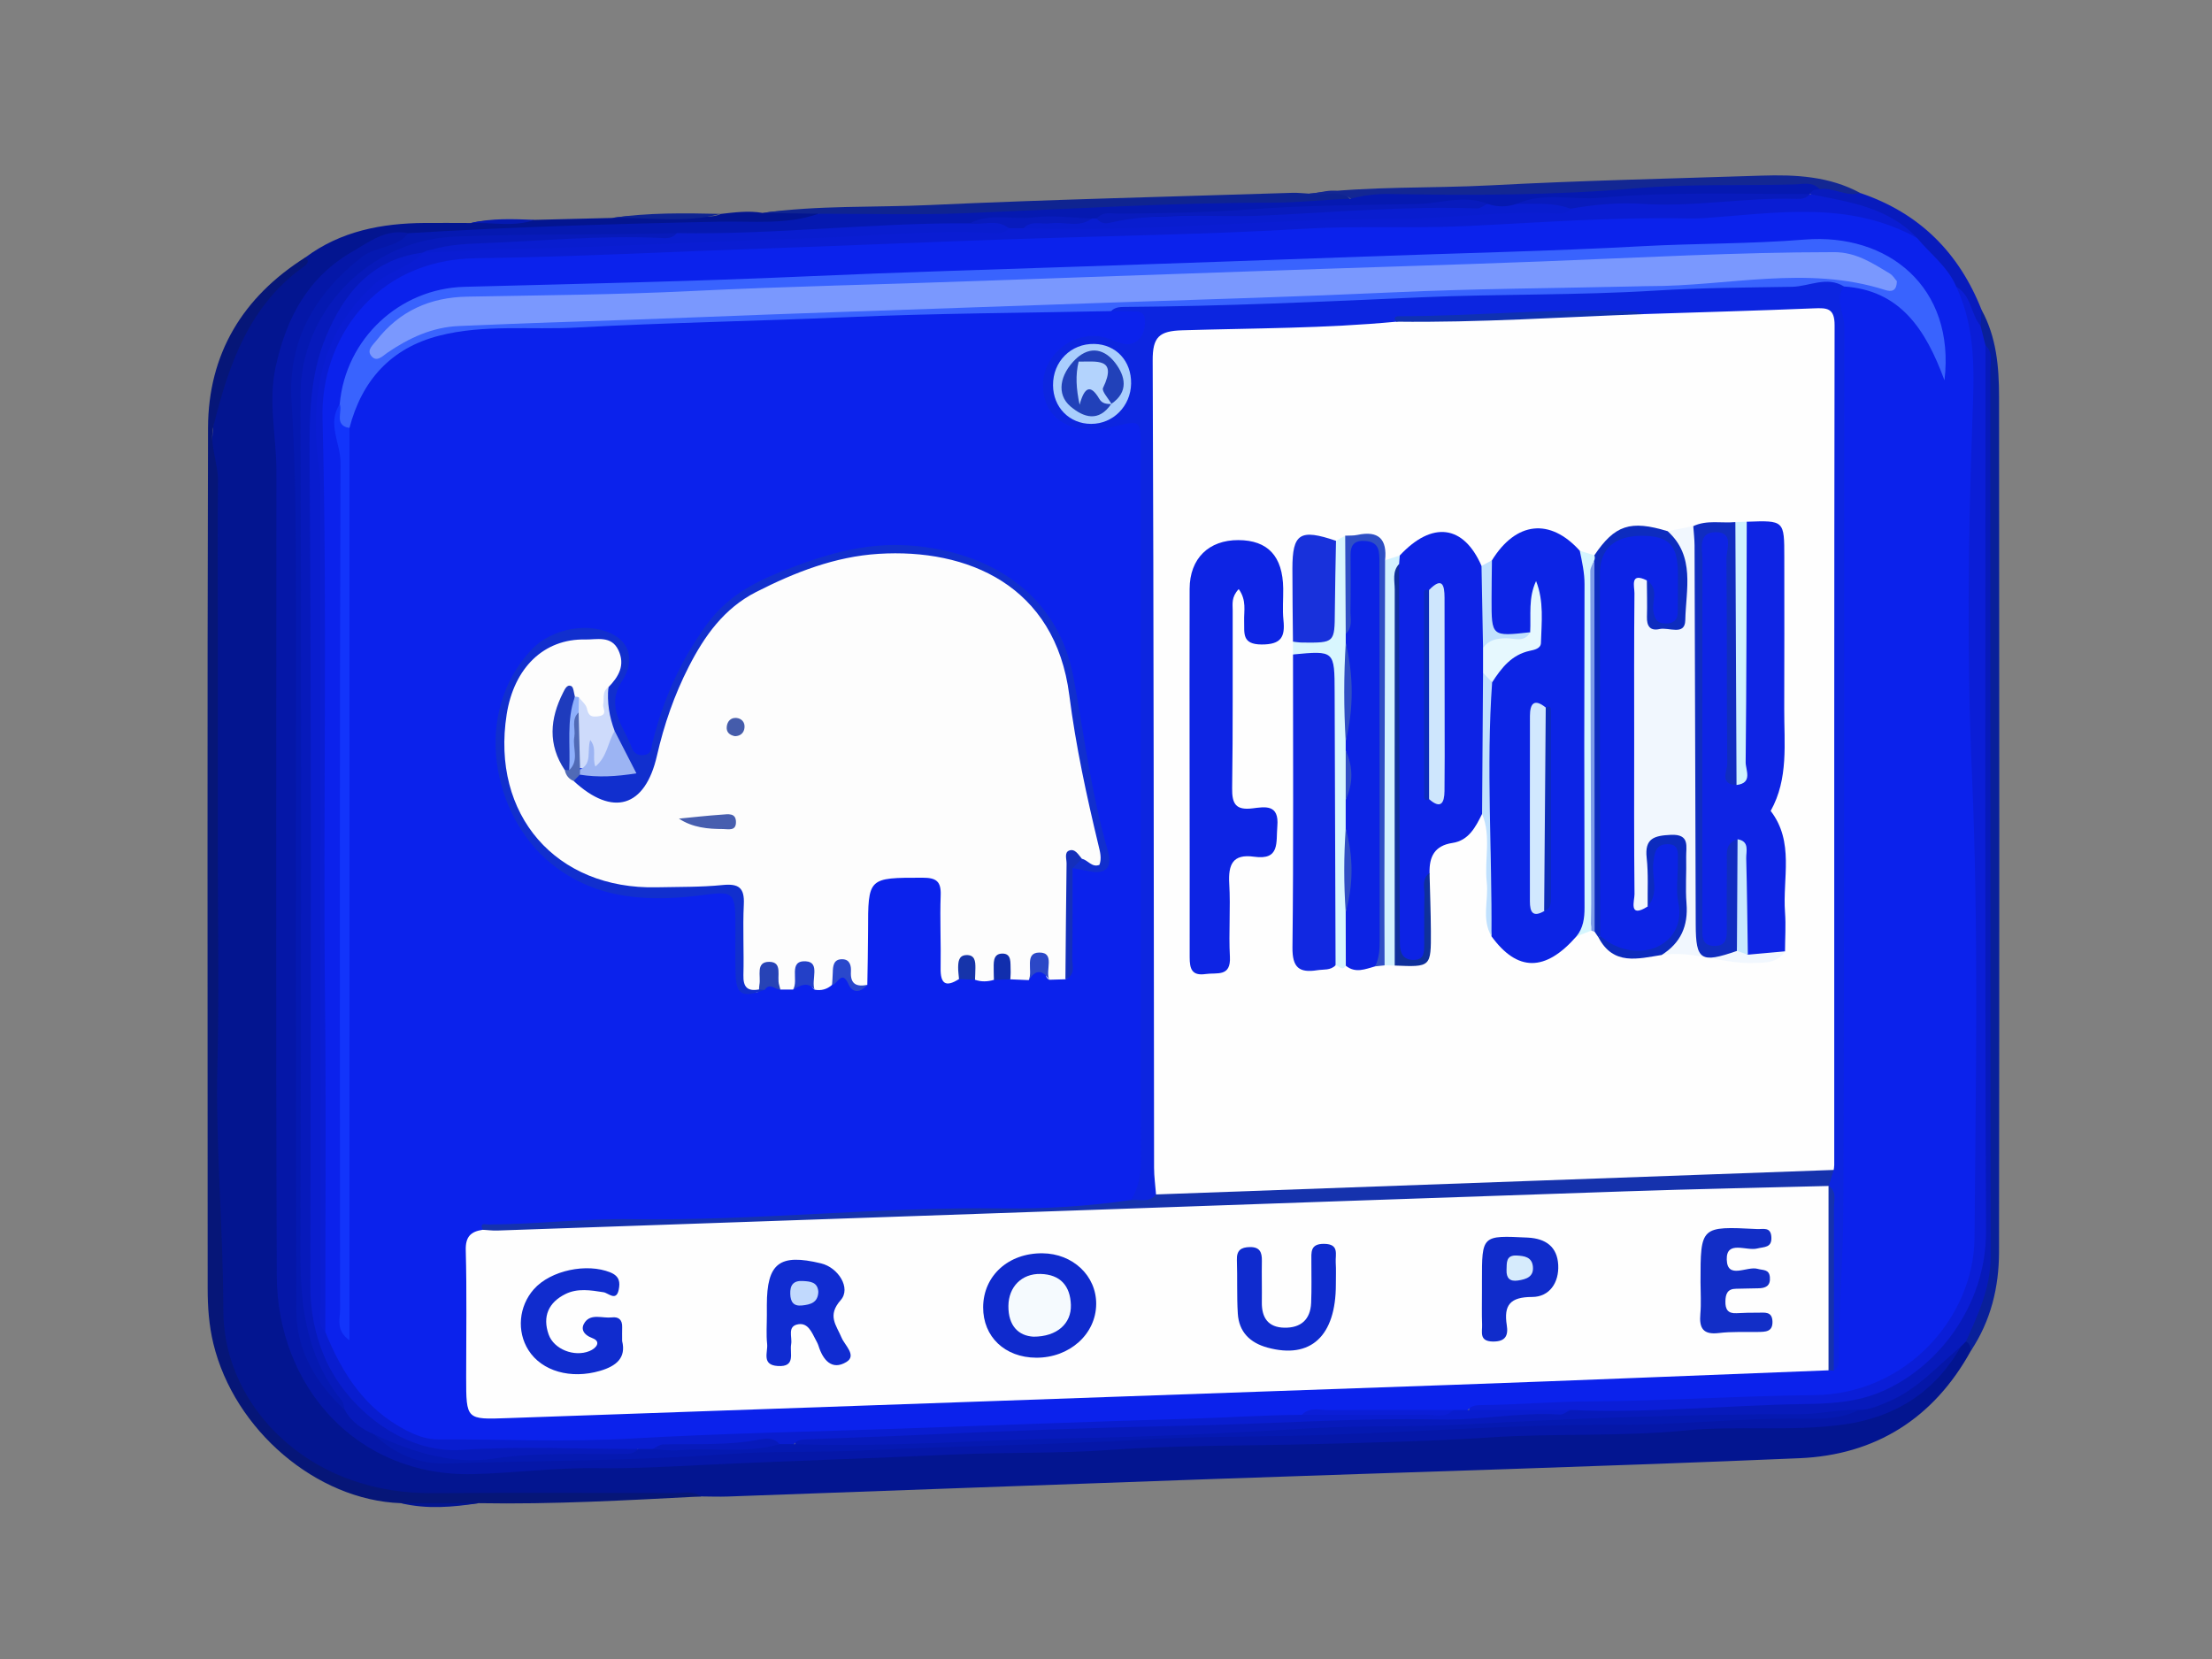 <?xml version="1.0" encoding="utf-8"?>
<!-- Generator: Adobe Illustrator 16.0.0, SVG Export Plug-In . SVG Version: 6.00 Build 0)  -->
<!DOCTYPE svg PUBLIC "-//W3C//DTD SVG 1.1//EN" "http://www.w3.org/Graphics/SVG/1.1/DTD/svg11.dtd">
<svg version="1.1" id="Calque_1" xmlns="http://www.w3.org/2000/svg" xmlns:xlink="http://www.w3.org/1999/xlink" x="0px" y="0px"
	 width="200px" height="150px" viewBox="0 0 200 150" enable-background="new 0 0 200 150" xml:space="preserve">
<rect x="0" y="0" width="200" height="150" fill="#808080" stroke="none"/>
<g id="qezaqQ_1_">
	<g>
		<path fill-rule="evenodd" clip-rule="evenodd" fill="#031590" d="M27.615,23.271c3.207-2.386,6.901-3.083,10.786-3.112
			c1.395-0.01,2.791,0.003,4.186,0.005c1.9-0.475,3.85,0.051,5.758-0.285c2.328-0.058,4.655-0.115,6.984-0.173
			c2.479-0.379,4.974-0.056,7.458-0.173c0.795-0.038,1.614,0.186,2.383-0.192c1.259-0.137,2.517-0.314,3.785-0.088
			c1.684-0.252,3.369-0.246,5.053-0.004c-0.154,1.292-1.212,1.087-2.01,1.112c-5.489,0.174-10.968,0.572-16.47,0.486
			c-6.147-0.096-12.27,0.63-18.408,0.857c-4.893,0.203-7.89,3.193-10.059,7.133c-1.669,3.033-2.086,6.425-1.713,9.852
			c0.215,1.981,0.311,3.953,0.311,5.939c-0.003,23.163,0.001,46.324-0.005,69.486c-0.001,4.123,0.729,8.066,3.1,11.516
			c2.86,4.164,6.872,6.807,11.915,6.896c7.621,0.135,15.245-0.387,22.867-0.686c4.837-0.191,9.675-0.451,14.518-0.557
			c6.516-0.139,13.052-0.156,19.542-0.582c4.612-0.301,9.244-0.396,13.838-0.51c7.609-0.188,15.205-0.697,22.82-0.838
			c9.239-0.172,18.476-0.678,27.726-0.754c5.872-0.047,11.219-1.479,14.746-6.756c0.217-0.346,0.49-0.619,0.903-0.715
			c0.664,0.074,0.978,0.342,0.563,1.016c-3.359,6.104-8.626,9.41-15.475,9.701c-17.688,0.754-35.389,1.258-53.082,1.883
			c-14.611,0.514-29.221,1.059-43.832,1.582c-0.804,0.029-1.61-0.004-2.415-0.008c-6.9-0.221-13.793,0.195-20.69,0.238
			c-3.742,0.025-7.435,0.184-11.061-1.18c-7.457-2.807-12.064-9.213-12.15-17.18c-0.106-9.842-0.391-19.682-0.211-29.523
			c0.103-5.65-0.068-11.297-0.031-16.945c0.062-9.249,0.252-18.507-0.086-27.744c-0.193-5.273,0.634-10.024,3.53-14.432
			C24.036,26.485,25.919,24.974,27.615,23.271z"/>
		<path fill-rule="evenodd" clip-rule="evenodd" fill="#061678" d="M27.615,23.271c0.459,0.403,0.068,0.676-0.193,0.864
			c-4.917,3.537-6.734,8.827-8.113,14.353c-0.423,1.695,0.425,3.322,0.402,5.017c-0.055,4.045-0.018,8.093-0.018,12.139
			c0,7.026,0,14.051,0,21.076c0,6.51,0.123,13.023-0.033,19.529c-0.177,7.426,0.522,14.816,0.534,22.238
			c0.012,6.953,4.871,12.941,11.497,15.305c2.469,0.881,4.912,1.229,7.49,1.213c7.283-0.041,14.567-0.023,21.851-0.008
			c0.787,0,1.626-0.23,2.354,0.305c-6.698,0.346-13.396,0.729-20.108,0.609c-2.347,0.291-4.693,0.281-7.039,0
			c-7.635-0.277-15.055-6.613-16.946-14.426c-0.399-1.646-0.516-3.303-0.516-4.982c0.001-25.941-0.045-51.885,0.033-77.826
			C18.831,31.983,21.952,26.846,27.615,23.271z"/>
		<path fill-rule="evenodd" clip-rule="evenodd" fill="#09209A" d="M178.19,122.143c-0.022-0.344-0.087-0.668-0.436-0.846
			c-0.275-0.58-0.208-1.188,0.075-1.701c1.432-2.617,1.533-5.439,1.53-8.33c-0.028-25.334-0.014-50.667-0.021-76
			c0-1.172,0.107-2.351-0.154-3.51c-0.245-0.767-0.572-1.513-0.612-2.335c0.007-0.548,0.085-1.068,0.588-1.41
			c1.355,2.456,1.584,5.162,1.586,7.87c0.027,25.771,0.033,51.543-0.002,77.316C180.74,116.381,180.003,119.436,178.19,122.143z"/>
		<path fill-rule="evenodd" clip-rule="evenodd" fill="#0F2491" d="M74.004,19.327c-1.682-0.026-3.366-0.051-5.049-0.076
			c5.018-0.705,10.083-0.481,15.125-0.713c10.915-0.502,21.842-0.755,32.762-1.103c0.509-0.016,1.018,0.047,1.527,0.074
			c1.279-0.032,2.675-0.855,3.744,0.545c-2.505,1.002-5.191,0.543-7.777,0.946c-1.581,0.247-3.228,0.061-4.847,0.047
			c-10.792-0.091-21.544,1.282-32.344,0.915C76.07,19.925,74.915,20.211,74.004,19.327z"/>
		<path fill-rule="evenodd" clip-rule="evenodd" fill="#132793" d="M122.13,17.968c-1.166-0.861-2.519-0.198-3.758-0.459
			c5.464-0.696,10.973-0.463,16.459-0.754c8.132-0.431,16.275-0.608,24.414-0.875c3.091-0.101,6.15,0.047,8.962,1.575
			c-1.277,1.205-2.599,0.096-3.9,0.08c-4.617-0.535-9.26-0.39-13.869-0.142c-4.535,0.245-9.067,0.609-13.607,0.755
			c-4.556,0.147-9.118-0.105-13.676,0.119C122.769,18.286,122.429,18.216,122.13,17.968z"/>
		<path fill-rule="evenodd" clip-rule="evenodd" fill="#081BBD" d="M164.521,17.1c1.258-0.188,2.409,0.73,3.687,0.355
			c5.313,1.792,8.91,5.368,10.954,10.555c-0.028,0.486-0.056,0.971-0.085,1.457c-1.601-0.51-1.33-2.43-2.479-3.279
			c-1.065-1.651-2.459-3.027-3.776-4.467c-1.389-1.699-3.481-2.021-5.363-2.751c-1.274-0.495-2.729-0.525-3.824-1.483
			C163.658,16.736,164.051,16.83,164.521,17.1z"/>
		<path fill-rule="evenodd" clip-rule="evenodd" fill="#0F2491" d="M65.169,19.339c-3.253,0.871-6.56,0.289-9.841,0.366
			C58.594,19.216,61.882,19.267,65.169,19.339z"/>
		<path fill-rule="evenodd" clip-rule="evenodd" fill="#031590" d="M36.24,135.91c2.345,0,4.691,0,7.038,0
			C40.932,136.275,38.586,136.475,36.24,135.91z"/>
		<path fill-rule="evenodd" clip-rule="evenodd" fill="#0519B1" d="M48.344,19.878c-1.89,0.675-3.838,0.21-5.758,0.285
			C44.488,19.712,46.417,19.806,48.344,19.878z"/>
		<path fill-rule="evenodd" clip-rule="evenodd" fill="#0517A8" d="M177.306,121.738c-2.327,4.094-5.909,6.391-10.501,7.047
			c-4.807,0.684-9.697,0.084-14.491,0.557c-5.853,0.578-11.705,0.234-17.555,0.621c-5.298,0.352-10.642,0.463-15.967,0.607
			c-6.121,0.166-12.258,0.074-18.355,0.523c-4.736,0.35-9.464,0.191-14.184,0.418c-7.537,0.359-15.079,0.574-22.608,0.941
			c-3.22,0.158-6.442,0.338-9.656,0.291c-3.749-0.057-7.455,0.449-11.194,0.541c-10.541,0.262-17.734-7.932-17.771-17.941
			c-0.09-24.268-0.028-48.535-0.032-72.803c0-3.125-0.768-6.192-0.066-9.386c0.976-4.437,2.916-8.079,6.913-10.39
			c1.552-0.897,3.062-2.101,5.076-1.681c0.106,0.979-0.631,1.183-1.315,1.479c-5.832,2.529-8.813,7.14-8.609,13.334
			c0.811,24.608,0.148,49.22,0.38,73.827c0.022,2.426,0.112,4.857-0.022,7.273c-0.215,3.871,1.472,6.939,3.786,9.793
			c1,1.145,2.197,2.055,3.438,2.92c2.218,1.443,4.599,2.109,7.288,2.039c6.893-0.18,13.787-0.395,20.679-0.568
			c8.056-0.205,16.115-0.525,24.17-0.85c8.938-0.361,17.875-0.605,26.813-0.891c7.763-0.248,15.534-0.477,23.284-0.92
			c4.847-0.279,9.711,0.109,14.506-0.422c5.337-0.592,10.725,0.148,16.014-0.869c3.109-0.65,5.735-2.166,7.963-4.426
			C175.831,122.256,176.321,121.496,177.306,121.738z"/>
		<path fill-rule="evenodd" clip-rule="evenodd" fill="#0519B1" d="M31.173,127.484c-2.607-2.432-4.373-5.371-4.384-8.973
			c-0.063-21.182-0.026-42.365-0.034-63.545c-0.002-6.236,0.001-12.467-0.396-18.701c-0.347-5.452,2.086-9.692,6.36-13.029
			c1.299-1.015,3.149-0.77,4.195-2.153c9.41-0.563,18.826-0.853,28.253-1.041c2.897-0.058,5.963,0.302,8.837-0.717
			c4.41-0.006,8.825,0.127,13.227-0.047c9.297-0.367,18.583-0.959,27.896-0.956c2.304,0.001,4.665-0.27,7.003-0.355
			c1.136-0.301,2.278-0.447,3.464-0.425c7.47,0.132,14.949,0.125,22.384-0.521c4.764-0.414,9.507-0.217,14.256-0.344
			c0.77-0.02,1.632-0.287,2.287,0.422c-0.364,0.013-0.697,0.087-0.888,0.446c-0.099,0.092-0.196,0.183-0.293,0.277
			c-0.747,0.407-1.569,0.354-2.366,0.325c-7.324-0.268-14.625,0.488-21.942,0.461c-0.513-0.002-1.027,0.01-1.515,0.205
			c-1.125,0.511-2.287,0.398-3.453,0.198c-3.945-0.552-7.906-0.05-11.819,0.167c-3.512,0.193-7.051-0.019-10.537,0.461
			c-4.088,0.564-8.212-0.058-12.289,0.512c-0.25,0.078-0.508,0.125-0.768,0.152c-3.709,0.226-7.448-0.412-11.14,0.381
			c-8.771,0.24-17.519,1.087-26.301,1.015c-5.149-0.018-10.305-0.153-15.446,0.052c-2.903,0.116-5.87,0.071-8.703,1.029
			c-5.569,1.883-9.192,6.761-9.23,12.632c-0.048,7.503-0.013,15.007-0.013,22.51c-0.001,18.609,0.024,37.221-0.02,55.834
			c-0.01,4.191,0.444,8.199,3.029,11.701C31.247,126.027,31.69,126.703,31.173,127.484z"/>
		<path fill-rule="evenodd" clip-rule="evenodd" fill="#071ABB" d="M177.306,121.738c-2.112,1.754-3.937,3.887-6.552,4.986
			c-0.874,0.367-1.73,0.777-2.708,0.758c-2.245,0.166-4.453,0.658-6.719,0.666c-11.521,0.033-23.021,0.748-34.53,1.039
			c-7.85,0.199-15.696,0.492-23.537,0.793c-9.011,0.342-18.032,0.457-27.037,0.99c-1.438,0.084-2.932,0.334-4.345-0.277
			c0.006-1.6,1.284-1.066,2.071-1.145c2.974-0.301,5.979-0.348,8.953-0.377c5.648-0.053,11.268-0.607,16.921-0.602
			c6.006,0.008,12.025-0.205,18.019-0.504c4.621-0.23,9.253,0.035,13.84-0.395c3.429-0.322,6.884-0.084,10.288-0.656
			c0.872-0.182,1.76-0.184,2.638-0.143c6.104,0.281,12.175-0.523,18.276-0.504c6.788,0.021,12.079-2.676,14.963-9.197
			c0.854-1.934,1.058-3.936,1.06-5.996c0.029-23.832-0.054-47.665-0.038-71.496c0.002-1.985,0.036-3.972,0.05-5.957
			c0.007-0.867-0.13-1.79,0.605-2.488c0.725,0.65,0.432,1.517,0.432,2.288c0.016,26.688-0.002,53.376,0.032,80.065
			c0.006,2.828-1.126,5.244-2.232,7.709C177.604,121.445,177.455,121.592,177.306,121.738z"/>
		<path fill-rule="evenodd" clip-rule="evenodd" fill="#0B1ED7" d="M179.523,31.235c0,26.705-0.062,53.408,0.045,80.113
			c0.027,6.658-4.379,12.459-9.753,14.602c-2.172,0.863-4.491,0.967-6.688,0.998c-7.046,0.102-14.077,0.861-21.131,0.537
			c-3.046,0.379-6.102,0.252-9.154,0.137c-0.164-1.492,1.106-1.189,1.763-1.176c3.831,0.08,7.629-0.604,11.446-0.496
			c5.962,0.17,11.892-0.428,17.841-0.51c8.759-0.123,13.97-7.691,14.03-14.223c0.114-12.57,0.394-25.156-0.076-37.711
			c-0.428-11.396-0.107-22.78-0.313-34.167c-0.021-1.18,0.154-2.345,0.288-3.514c0.289-2.512,0.213-4.983-0.739-7.383
			c-0.313-0.79-0.788-1.626-0.2-2.514c1.374,0.78,1.293,2.465,2.194,3.54C179.225,30.056,179.374,30.646,179.523,31.235z"/>
		<path fill-rule="evenodd" clip-rule="evenodd" fill="#0B22EC" d="M176.882,25.927c1.835,3.915,1.602,7.961,1.448,12.203
			c-0.381,10.642-0.499,21.322-0.032,31.957c0.61,13.951,0.341,27.892,0.23,41.833c-0.056,7.115-6.09,14.154-14.531,14.223
			c-6.745,0.055-13.475,0.535-20.225,0.562c-3.271,0.014-6.571,0.307-9.867,0.338c-0.448,0.004-0.882,0.045-1.186,0.438
			c-0.419,0.467-0.988,0.41-1.532,0.438c-4.498,0.195-9.018-0.408-13.497,0.395c-8.433,0.096-16.861,0.41-25.282,0.773
			c-3.874,0.166-7.755,0.133-11.639,0.471c-3.618,0.314-7.317,0.029-10.955,0.355c-9.291,0.834-18.597,0.875-27.91,0.842
			c-5.729-0.023-10.037-2.934-12.215-8.307c-0.276-0.68-0.527-1.371-0.741-2.074c-0.241-1.238-0.155-2.492-0.156-3.74
			c-0.005-24.854-0.004-49.708-0.003-74.563c0.001-2.621-0.547-5.242,0.228-7.862c1.737-5.875,6.101-11.488,14.523-11.533
			c2.133-0.012,4.265,0.008,6.398-0.013c9.613-0.094,19.203-0.842,28.82-1.004c7.913-0.133,15.829-0.576,23.748-0.826
			c8.28-0.261,16.563-0.628,24.846-0.917c4.174-0.146,8.36-0.097,12.524-0.384c7.907-0.545,15.828-0.66,23.746-0.905
			c3.585-0.111,6.821,0.779,9.718,2.897C174.541,22.973,176.119,24.123,176.882,25.927z"/>
		<path fill-rule="evenodd" clip-rule="evenodd" fill="#0A1DD3" d="M173.34,21.522c-6.175-3.438-12.779-2.241-19.315-1.801
			c-0.512,0.034-1.028,0.038-1.541,0.027c-6.674-0.135-13.322,0.383-19.98,0.695c-4.8,0.226-9.626-0.048-14.42,0.234
			c-8.708,0.513-17.422,0.639-26.134,0.933c-7.536,0.254-15.07,0.589-22.608,0.85c-8.785,0.303-17.56,0.768-26.357,0.892
			c-9.231,0.129-14.002,7.509-13.825,14.408c0.455,17.707,0.036,35.405,0.228,53.104c0.107,9.852,0.022,19.703,0.023,29.555
			c-1.039-0.111-0.949-0.957-1.023-1.648c-0.085-0.805-0.038-1.617-0.038-2.424c-0.001-22.947,0.003-45.892-0.008-68.837
			c-0.001-2.345-0.133-4.681-0.312-7.028c-0.437-5.701,0.783-10.959,5.235-15.03c1.324-1.21,3.027-1.792,4.471-2.8
			c0.25-0.126,0.513-0.219,0.785-0.286c3.951-0.013,7.867-0.683,11.828-0.593c6.145,0.139,12.293-0.124,18.422-0.382
			c7.433-0.313,14.877-0.54,22.3-1.114c0.547-0.094,1.101-0.068,1.652-0.093c9.619-0.017,19.22-0.546,28.828-0.963
			c4.68-0.203,9.385-0.241,14.082-0.248c2.091-0.003,4.245-0.134,6.345-0.489c6.415-0.605,12.858-0.498,19.288-0.72
			c0.789-0.027,1.612,0.216,2.368-0.217l0,0C167.124,18.247,170.712,18.712,173.34,21.522z"/>
		<path fill-rule="evenodd" clip-rule="evenodd" fill="#071ABB" d="M31.173,127.484c-0.08-0.279-0.083-0.619-0.25-0.826
			c-3.145-3.865-3.769-8.373-3.756-13.191c0.072-25.939,0.076-51.878,0.006-77.819c-0.02-7.208,5.916-13.944,14.016-14.259
			c6.676-0.259,13.342-0.126,20.009-0.312c-0.15,1.062-0.994,0.613-1.533,0.636c-6.94,0.301-13.888,0.42-20.819,0.909
			c-0.235,0.017-0.416,0.12-0.609,0.219l0-0.001c-6.377,2.112-10.105,7.51-9.958,16.366c0.036,2.129,0.264,4.246,0.261,6.382
			c-0.027,23.762,0.048,47.525-0.069,71.287c-0.025,5.139,4.052,11.289,8.99,13.293c0.916,0.371,1.852,0.412,2.812,0.41
			c5.002-0.006,10.005-0.012,15.007,0.008c0.792,0.002,1.628-0.188,2.354,0.332c0.223,0.902-0.483,0.76-0.92,0.736
			c-5.48-0.275-10.925,0.666-16.4,0.451c-2.416-0.094-4.467-1.234-6.492-2.412C32.725,129.213,31.765,128.568,31.173,127.484z"/>
		<path fill-rule="evenodd" clip-rule="evenodd" fill="#0519B1" d="M33.822,129.693c3.437,1.566,6.972,2.754,10.814,2.188
			c3.94-0.584,7.895-0.377,11.846-0.426c0.45-0.006,0.882-0.043,1.183-0.439c0.374-0.443,0.914-0.404,1.409-0.496
			c3.759-0.156,7.534,0.16,11.279-0.398c0.536-0.029,1.046,0.023,1.438,0.451c8.449,0.309,16.878-0.402,25.318-0.541
			c7.166-0.119,14.348-0.475,21.507-0.898c4.554-0.27,9.094-0.084,13.631-0.336c10.18-0.566,20.36-0.938,30.561-0.938
			c1.721,0,3.476-0.436,5.238-0.377c-1.532,0.809-3.304,0.824-4.874,0.793c-5.734-0.098-11.431,0.582-17.156,0.551
			c-9.753-0.055-19.479,0.789-29.228,0.996c-4.388,0.096-8.798,0.064-13.185,0.326c-8.414,0.498-16.847,0.561-25.256,0.984
			c-4.254,0.213-8.508,0.039-12.745,0.35c-8.411,0.615-16.84,0.574-25.262,0.838C37.829,132.4,35.643,131.443,33.822,129.693z"/>
		<path fill-rule="evenodd" clip-rule="evenodd" fill="#091DCF" d="M38.237,22.841c1.707-0.674,3.533-0.778,5.312-0.846
			c5.339-0.203,10.671-0.724,16.024-0.486c0.573,0.026,1.194,0.119,1.625-0.433c8.846,0.163,17.648-0.943,26.491-0.885
			c1.202-0.054,2.506-0.917,3.533,0.441c-0.363,0.479-0.889,0.467-1.4,0.439c-5.64-0.306-11.255,0.315-16.882,0.48
			c-8.947,0.262-17.881,0.818-26.837,0.949C43.5,22.539,40.863,22.788,38.237,22.841z"/>
		<path fill-rule="evenodd" clip-rule="evenodd" fill="#091DCF" d="M141.996,18.869c-0.302,0.396-0.735,0.462-1.183,0.435
			c-4.762-0.279-9.489,0.462-14.244,0.459c-11.349-0.006-22.666,1.242-34.027,0.869c0.03-0.968,0.76-0.625,1.267-0.66
			c1.638-0.11,3.297,0.26,4.919-0.221c0.146,0.001,0.294,0.001,0.44,0c10.128-0.248,20.244-0.76,30.366-1.152
			c1.649-0.063,3.317,0.146,4.957-0.171c0.883,0.307,1.767,0.306,2.649-0.002C138.794,18.187,140.465,17.759,141.996,18.869z"/>
		<path fill-rule="evenodd" clip-rule="evenodd" fill="#081BBD" d="M134.491,18.429c-0.32,0.145-0.646,0.424-0.962,0.414
			c-6.491-0.233-12.972,0.367-19.436,0.654c-4.571,0.202-9.215-0.405-13.751,0.646c-0.442,0.103-0.879,0.027-1.175-0.39
			c0.576-0.676,1.362-0.426,2.066-0.433c3.944-0.036,7.879-0.097,11.823-0.392c5.037-0.375,10.103-0.379,15.157-0.488
			C130.305,18.395,132.399,17.586,134.491,18.429z"/>
		<path fill-rule="evenodd" clip-rule="evenodd" fill="#081BBD" d="M141.996,18.869c-1.578-0.595-3.227-0.42-4.855-0.442
			c2.432-1.084,5.011-0.319,7.518-0.543c6.305-0.562,12.646-0.338,18.975-0.338c-0.3,0.393-0.73,0.451-1.178,0.436
			c-4.659-0.154-9.284,0.759-13.952,0.452C146.318,18.29,144.15,18.499,141.996,18.869z"/>
		<path fill-rule="evenodd" clip-rule="evenodd" fill="#081BBD" d="M98.728,19.752c-1.159,0.89-2.496,0.252-3.738,0.439
			c-0.82,0.123-1.739-0.305-2.447,0.442c-0.44,0-0.88,0-1.321,0c-1.086-0.878-2.362-0.242-3.533-0.441
			c1.844-0.985,3.856-0.296,5.783-0.539C95.191,19.436,96.973,19.7,98.728,19.752z"/>
		<path fill-rule="evenodd" clip-rule="evenodd" fill="#091DCF" d="M58.988,131.014c-0.441,0-0.881,0-1.323,0.002
			c-5.295,0-10.609-0.279-15.88,0.08c-5.42,0.369-10.458-3.865-12.388-8.27c-0.927-2.115-1.342-4.281-1.338-6.611
			c0.041-24.93,0.107-49.862-0.065-74.793c-0.025-3.783,0.012-7.426,1.451-10.919c1.64-3.981,4.15-7.074,8.792-7.662
			c-1.206,1.355-3.089,1.676-4.398,2.865c-4.595,4.174-5.721,9.545-5.134,15.421c0.102,1.016,0.256,2.029,0.256,3.052
			c0.006,24.577,0.001,49.156,0.021,73.73c0,0.844-0.338,1.783,0.429,2.51c1.508,3.744,3.587,6.994,7.344,8.92
			c0.947,0.482,1.839,0.814,2.908,0.809c5.81-0.027,11.635,0.248,17.426-0.082c8.126-0.463,16.253-0.619,24.381-0.898
			c8.642-0.297,17.28-0.645,25.924-0.885c3.434-0.096,6.873-0.346,10.317-0.359c3.697-0.482,7.412-0.064,11.115-0.221
			c0.859-0.035,1.749,0.232,2.574-0.219c0.439,0,0.88-0.002,1.32-0.002c3.093,0.002,6.186,0.004,9.277,0.004
			c-0.322,0.145-0.653,0.432-0.965,0.412c-3.606-0.234-7.174,0.525-10.764,0.449c-7.788-0.168-15.561,0.408-23.341,0.568
			c-7.981,0.162-15.972,0.457-23.952,0.834c-3.257,0.154-6.518,0.244-9.776,0.381c-0.513,0.023-1.042-0.033-1.409,0.443
			c-0.439,0-0.88,0-1.321,0C66.645,130.742,62.809,130.717,58.988,131.014z"/>
		<path fill-rule="evenodd" clip-rule="evenodd" fill="#FEFEFE" d="M165.328,123.898c-11.306,0.438-22.611,0.908-33.919,1.311
			c-28.492,1.018-56.987,2-85.481,3.01c-3.778,0.135-3.778,0.168-3.779-3.709c-0.001-3.822,0.065-7.646-0.037-11.465
			c-0.034-1.248,0.469-1.695,1.537-1.854c2.067-0.621,4.213-0.289,6.311-0.402c3.07-0.164,6.153-0.301,9.237-0.316
			c10.699-0.057,21.374-0.852,32.079-0.961c8.485-0.086,16.943-1.18,25.457-1.355c4.389-0.09,8.801-0.082,13.189-0.344
			c8.565-0.51,17.136-0.729,25.713-0.932c3.137-0.076,6.261-0.615,9.409-0.102c0.271,0.123,0.485,0.312,0.645,0.564
			c0.794,2.012,0.107,4.078,0.172,6.117c0.095,3.076-0.006,6.166-0.045,9.248C165.808,123.164,165.678,123.576,165.328,123.898z"/>
		<path fill-rule="evenodd" clip-rule="evenodd" fill="#FDFDFD" d="M86.71,88.521c-1.222,0.783-1.688,0.412-1.663-0.996
			c0.04-2.195-0.072-4.395,0.006-6.59c0.045-1.279-0.428-1.576-1.651-1.576c-4.921,0.004-4.916-0.037-4.916,4.859
			c-0.001,1.611-0.044,3.223-0.067,4.832c-0.547,0.33-1.198,0.459-1.444-0.217c-0.962-2.645-1.226-0.314-1.743,0.215
			c-0.456,0.404-0.983,0.547-1.581,0.434c-0.519-0.344-0.183-1.172-0.955-1.439c-0.641,0.16-0.404,1.117-0.994,1.428
			c-0.383,0-0.765-0.002-1.147-0.002c-0.484-0.324-0.463-1.004-0.906-1.357c-0.726,0.324-0.476,1.332-1.21,1.609
			c-1.227,0.129-1.504-0.592-1.5-1.623c0.007-1.76,0.012-3.521-0.002-5.283c-0.021-2.473-0.168-2.553-2.688-2.352
			c-3.5,0.281-7.009,0.674-10.434-0.613c-5.357-2.012-7.771-6.011-8.474-11.037c-0.404-2.88,0.169-5.634,1.705-8.205
			c1.821-3.046,5.078-4.275,8.243-2.848c1.069,0.482,1.468,1.428,1.128,2.546c-0.189,0.62-0.442,1.245-0.8,1.801
			c-0.48,0.407-0.613,0.938-0.618,1.555c-0.004,0.596,0.188,1.305-0.732,1.515c-0.959,0.219-1.453-0.24-1.788-1.046
			c-0.083-0.199-0.232-0.369-0.366-0.539c-0.128-0.124-0.256-0.25-0.388-0.359c-1.348,1.409-1.429,3.425-0.238,6.057
			c0.254,0.47,0.625,0.84,1.015,1.196c3.326,2.486,5.773,1.064,6.792-3.01c1.023-4.083,2.603-7.872,5.224-11.228
			c1.222-1.563,2.734-2.634,4.47-3.427c4.562-2.083,9.231-3.812,14.383-3.028c6.849,1.041,11.954,4.111,13.415,11.861
			c0.962,5.098,1.567,10.265,3.016,15.267c0.17,0.588,0.273,1.227-0.309,1.598c-0.709,0.453-1.171-0.426-1.807-0.486
			c-1.233-0.062-0.936,0.875-0.943,1.531c-0.03,2.404,0.019,4.812-0.034,7.217c-0.013,0.586,0.386,1.32-0.38,1.762
			c-0.486,0.016-0.973,0.029-1.459,0.043c-0.313-0.152-0.312-0.443-0.336-0.734c-0.031-0.357-0.029-0.805-0.463-0.885
			c-0.602-0.111-0.64,0.453-0.795,0.832c-0.108,0.266-0.08,0.576-0.264,0.82c-0.555-0.023-1.108-0.047-1.662-0.072
			c-0.858-0.494-0.673-1.293-0.731-1.852c-0.231,0.471-0.071,1.361-0.756,1.9c-0.57,0.17-1.141,0.193-1.709-0.01
			C87.723,87.477,87.229,87.695,86.71,88.521z"/>
		<path fill-rule="evenodd" clip-rule="evenodd" fill="#0C25E0" d="M102.262,108.504c0.721-1.16,0.908-2.416,0.901-3.779
			c-0.044-7.271-0.021-14.543-0.021-21.812c0-14.076,0-28.152-0.001-42.227c0-2.833,0.025-2.691-2.631-2.071
			c-3.579,0.835-6.217-0.732-6.206-3.802c0.011-3.063,3.325-5.293,6.122-4.122c0.59,0.248,1.333,0.546,1.881,0.387
			c0.927-0.268,1.253-1.208,1.212-2.126c-0.046-0.987-0.89-0.769-1.514-0.804c-0.513-0.029-1.027-0.013-1.542-0.018
			c0.277-1.23,1.319-1.049,2.126-1.017c6.027,0.239,12.026-0.398,18.045-0.507c9.68-0.176,19.359-0.578,29.027-1.003
			c4.97-0.218,9.986,0.246,14.936-0.641c0.779-0.139,1.832-0.288,2.134,0.943c-0.907,1.203,0.031,2.407,0.029,3.611
			c-0.047,26.589,0.014,53.177-0.089,79.767c-0.017,4.416-0.4,8.842-0.392,13.27c0,0.514,0.044,1.043-0.477,1.379
			c-0.402-4.797-0.057-9.605-0.192-14.408c-0.022-0.771,0.295-1.605-0.282-2.314l0.018,0.023c-0.447-0.625-0.138-1.334-0.224-2
			c0.034-24.535,0.005-49.068,0.005-73.602c0-2.981-0.04-2.916-2.903-2.847c-4.471,0.106-8.946,0.058-13.416,0.318
			c-4.742-0.676-9.517-0.482-14.252-0.152c-2.64,0.184-5.261,0.174-7.891,0.207c-0.25,0.003-0.778-0.376-0.68,0.355
			c-0.929,0.82-2.078,0.694-3.155,0.645c-5.147-0.233-10.265,0.518-15.404,0.459c-1.588-0.018-2.292,0.673-2.242,2.242
			c0.026,0.807-0.007,1.616-0.007,2.424c0,22.995,0.002,45.99-0.005,68.984c-0.002,1.244,0.128,2.502-0.281,3.721
			C104.212,109.148,103.291,109.109,102.262,108.504z"/>
		<path fill-rule="evenodd" clip-rule="evenodd" fill="#3963FE" d="M166.73,25.903c-1.572-0.969-3.146,0.001-4.715,0.028
			c-4.11,0.068-8.214,0.087-12.329,0.343c-7.034,0.437-14.102,0.294-21.146,0.606c-8.948,0.397-17.895,0.81-26.853,0.871
			c-0.447,0.003-0.887,0.028-1.226,0.377c-7.911,0.169-15.829,0.194-23.732,0.544c-8.191,0.364-16.393,0.491-24.573,0.942
			c-4.149,0.228-8.379-0.309-12.458,0.74c-4.344,1.118-6.984,4.033-8.104,8.353c-1.203-0.061-1.264-0.213-0.875-2.178
			c0.529-5.907,5.41-10.442,11.273-10.596c10.344-0.271,20.691-0.488,31.028-0.95c8.355-0.374,16.713-0.608,25.07-0.897
			c8.43-0.293,16.861-0.574,25.291-0.888c8.356-0.311,16.723-0.48,25.067-0.935c4.898-0.266,9.806-0.204,14.712-0.601
			c7.551-0.611,13.649,4.298,12.652,12.725C174.103,29.738,171.787,26.243,166.73,25.903z"/>
		<path fill-rule="evenodd" clip-rule="evenodd" fill="#112FCE" d="M97.822,77.65c0.552,0.111,0.9,0.816,1.585,0.545
			c0.218-0.592,0.062-1.152-0.077-1.727c-1.083-4.496-2.062-9.007-2.647-13.603c-1.27-9.963-9.226-13.291-17.249-12.788
			c-3.934,0.246-7.573,1.668-11.067,3.448c-2.895,1.475-4.667,3.966-6.091,6.753c-1.31,2.559-2.241,5.26-2.881,8.062
			c-1.064,4.663-3.991,5.545-7.528,2.273c-0.159-0.376,0.045-0.595,0.334-0.776c1.406-0.366,2.875-0.129,4.429-0.42
			c-0.398-1.288-1.16-2.344-1.663-3.515c-0.191-1.259-0.349-2.516,0.044-3.766c0.924-0.95,1.541-1.993,0.902-3.35
			c-0.638-1.354-1.968-0.945-2.991-0.967c-3.751-0.078-6.45,2.566-7.111,6.776c-1.424,9.072,4.455,15.845,13.574,15.63
			c1.985-0.045,3.981-0.006,5.951-0.205c1.461-0.146,1.99,0.244,1.917,1.75c-0.105,2.129,0.022,4.266-0.037,6.398
			c-0.03,1.082,0.368,1.488,1.415,1.291c0.188-0.209,0.359-0.193,0.511,0.041c-2.046,0.75-2.58,0.461-2.637-1.512
			c-0.046-1.615,0-3.232-0.014-4.85c-0.02-2.416-0.353-2.559-2.727-2.238c-4.967,0.674-9.86,0.506-13.977-2.857
			c-5.257-4.295-7.151-13.554-1.72-19.314c1.826-1.937,5.316-2.579,7.521-1.271c1.657,0.983,1.552,2.745,0.677,4.083
			c-1.578,2.409,0.15,4.133,0.869,6.087c0.204,0.551,0.675,0.757,1.252,0.603c0.54-0.145,0.499-0.621,0.602-1.048
			c0.942-3.901,2.545-7.473,4.93-10.749c1.731-2.376,4.065-3.694,6.661-4.729c3.731-1.489,7.516-2.679,11.631-2.388
			c7.008,0.495,13.438,4.15,14.875,12.042c0.95,5.217,1.605,10.495,3.094,15.61c0.405,1.391-0.139,2.139-1.704,1.803
			c-0.497-0.107-0.999-0.188-1.498-0.281C96.717,77.664,97.327,77.715,97.822,77.65z"/>
		<path fill-rule="evenodd" clip-rule="evenodd" fill="#1532AD" d="M102.262,108.504c0.772-0.08,1.648,0.285,2.264-0.508
			c1.874-1.039,3.964-1.039,5.989-1.049c10.935-0.049,21.85-0.701,32.774-1.025c6.443-0.189,12.907-0.205,19.344-0.75
			c1.071-0.092,2.222-0.174,3.163,0.609c-0.15,0.484-0.3,0.965-0.45,1.449c-6.103,0.16-12.206,0.277-18.306,0.484
			c-17.277,0.58-34.553,1.199-51.83,1.801c-16.749,0.584-33.498,1.168-50.248,1.746c-0.437,0.014-0.876-0.045-1.313-0.07
			c-0.334-0.699,0.275-0.475,0.516-0.475c4.319-0.027,8.612-0.541,12.943-0.479c11.204,0.16,22.367-1.129,33.586-0.98
			C94.511,109.309,98.425,109.057,102.262,108.504z"/>
		<path fill-rule="evenodd" clip-rule="evenodd" fill="#1234FB" d="M30.722,36.529c0.258,0.74-0.544,1.905,0.875,2.178
			c-0.001,27.399-0.001,54.799-0.001,82.477c-1.256-0.896-0.846-1.934-0.847-2.791c-0.023-25.514-0.047-51.027,0.041-76.54
			C30.797,40.077,29.549,38.306,30.722,36.529z"/>
		<path fill-rule="evenodd" clip-rule="evenodd" fill="#1532AD" d="M165.328,107.207c0.774,0.52,0.485,1.324,0.487,2.012
			c0.016,4.904-0.004,9.807-0.011,14.711c-0.159-0.012-0.317-0.021-0.477-0.031C165.328,118.334,165.328,112.771,165.328,107.207z"
			/>
		<path fill-rule="evenodd" clip-rule="evenodd" fill="#0B1ED7" d="M131.399,127.482c-0.724,0.762-1.657,0.416-2.497,0.424
			c-3.729,0.039-7.462,0.018-11.192,0.016c0.725-0.754,1.659-0.414,2.498-0.422C123.938,127.461,127.669,127.482,131.399,127.482z"
			/>
		<path fill-rule="evenodd" clip-rule="evenodd" fill="#142FBB" d="M97.822,77.65c-0.281,0.279-0.565,0.559-0.847,0.84
			c-0.004,2.717,0.014,5.434-0.028,8.148c-0.01,0.67,0.341,1.52-0.617,1.904c0.033-3.486,0.057-6.975,0.105-10.461
			c0.005-0.406-0.222-1.008,0.236-1.178C97.208,76.705,97.505,77.283,97.822,77.65z"/>
		<path fill-rule="evenodd" clip-rule="evenodd" fill="#2340C8" d="M71.703,89.471c0.547-0.814-0.483-2.654,1.161-2.553
			c1.341,0.084,0.447,1.701,0.788,2.564C73.006,88.693,72.354,89.119,71.703,89.471z"/>
		<path fill-rule="evenodd" clip-rule="evenodd" fill="#2743B6" d="M69.141,89.502c-0.171-0.014-0.341-0.027-0.511-0.041
			c0.009-0.145,0.004-0.291,0.033-0.432c0.153-0.771-0.378-2.074,0.891-2.064c1.258,0.008,0.658,1.342,0.892,2.086
			c0.044,0.139,0.073,0.279,0.11,0.418C70.083,89.49,69.596,88.803,69.141,89.502z"/>
		<path fill-rule="evenodd" clip-rule="evenodd" fill="#2A48CC" d="M75.232,89.049c0.022-0.365,0.055-0.73,0.063-1.096
			c0.016-0.613,0.059-1.244,0.879-1.223c0.684,0.018,0.794,0.613,0.764,1.119c-0.068,1.143,0.51,1.387,1.48,1.201
			c-0.576,0.693-1.331,0.775-1.682-0.023C76.104,87.584,75.72,89.035,75.232,89.049z"/>
		<path fill-rule="evenodd" clip-rule="evenodd" fill="#2C48C7" d="M93.015,88.619c0.399-0.836-0.44-2.496,0.969-2.494
			c1.453,0.002,0.496,1.641,0.889,2.461C94.235,87.641,93.616,87.67,93.015,88.619z"/>
		<path fill-rule="evenodd" clip-rule="evenodd" fill="#112EAD" d="M89.866,88.596c-0.007-0.285-0.021-0.572-0.019-0.857
			c0.005-0.635-0.108-1.492,0.749-1.52c0.907-0.029,0.747,0.857,0.781,1.475c0.016,0.283-0.015,0.57-0.024,0.855
			C90.856,88.562,90.362,88.58,89.866,88.596z"/>
		<path fill-rule="evenodd" clip-rule="evenodd" fill="#1634AA" d="M86.71,88.521c-0.027-0.352-0.083-0.703-0.078-1.057
			c0.008-0.506,0.05-1.07,0.712-1.109c0.81-0.045,0.854,0.57,0.848,1.166c-0.003,0.357-0.022,0.711-0.035,1.064
			C87.674,88.562,87.192,88.543,86.71,88.521z"/>
		<path fill-rule="evenodd" clip-rule="evenodd" fill="#071ABB" d="M58.988,131.014c0.319-0.143,0.635-0.404,0.958-0.414
			c2.902-0.086,5.815,0.127,8.7-0.441c0.6-0.117,1.329-0.203,1.825,0.414c-2.981,0.893-6.059,0.262-9.081,0.553
			C60.6,131.201,59.79,131.057,58.988,131.014z"/>
		<path fill-rule="evenodd" clip-rule="evenodd" fill="#0F2ACD" d="M93.688,122.758c-2.839-0.016-4.814-1.902-4.796-4.576
			c0.02-2.838,2.285-4.893,5.364-4.865c2.746,0.025,4.873,2.033,4.857,4.586C99.097,120.631,96.697,122.775,93.688,122.758z"/>
		<path fill-rule="evenodd" clip-rule="evenodd" fill="#102CCE" d="M56.251,121.246c0.379,1.527-0.533,2.268-1.985,2.697
			c-2.646,0.779-5.271,0.047-6.485-1.867c-1.078-1.699-0.878-3.965,0.486-5.508c1.524-1.723,4.808-2.383,6.92-1.521
			c0.849,0.346,0.887,0.914,0.754,1.566c-0.222,1.088-0.942,0.293-1.366,0.227c-1.175-0.186-2.354-0.381-3.451,0.162
			c-1.521,0.752-2.094,2.02-1.521,3.65c0.476,1.352,2.324,2.066,3.695,1.506c0.649-0.264,1.069-0.863,0.273-1.164
			c-0.897-0.342-1.077-0.896-0.69-1.441c0.576-0.812,1.607-0.338,2.438-0.438c0.639-0.076,0.954,0.234,0.935,0.885
			C56.242,120.365,56.251,120.732,56.251,121.246z"/>
		<path fill-rule="evenodd" clip-rule="evenodd" fill="#102CD1" d="M69.337,118.891c-0.002-0.295-0.002-0.588-0.002-0.879
			c0.002-3.814,1.138-4.691,4.907-3.781c1.551,0.375,2.729,2.238,1.772,3.32c-1.242,1.408-0.403,2.246,0.083,3.406
			c0.285,0.68,1.394,1.605,0.43,2.189c-1.315,0.799-2.125-0.189-2.524-1.471c-0.065-0.207-0.178-0.398-0.279-0.594
			c-0.339-0.65-0.682-1.48-1.528-1.35c-1.057,0.16-0.546,1.156-0.663,1.803c-0.147,0.822,0.451,2.08-1.21,1.975
			c-1.489-0.094-0.882-1.244-0.961-1.988C69.268,120.652,69.339,119.768,69.337,118.891z"/>
		<path fill-rule="evenodd" clip-rule="evenodd" fill="#0F2BCE" d="M120.783,116.127c0.005,4.68-2.279,6.787-6.187,5.715
			c-1.586-0.434-2.578-1.418-2.679-3.078c-0.099-1.611-0.027-3.229-0.083-4.84c-0.029-0.865,0.355-1.152,1.169-1.168
			c0.915-0.016,1.104,0.479,1.09,1.248c-0.022,1.248,0.013,2.496-0.003,3.742c-0.02,1.4,0.573,2.273,2.04,2.299
			c1.485,0.027,2.355-0.734,2.418-2.246c0.052-1.246,0.02-2.494,0.021-3.742c0.002-0.809-0.135-1.611,1.162-1.594
			c1.383,0.021,0.995,0.959,1.04,1.684C120.812,114.803,120.78,115.465,120.783,116.127z"/>
		<path fill-rule="evenodd" clip-rule="evenodd" fill="#122EC7" d="M153.754,115.943c-0.002-5.074-0.002-5.076,5.117-4.818
			c0.533,0.027,1.234-0.229,1.289,0.721c0.058,0.986-0.633,0.875-1.286,1.039c-0.969,0.246-2.798-0.777-2.747,1.004
			c0.052,1.826,1.83,0.559,2.794,0.836c0.487,0.141,1.04,0.018,1.104,0.748c0.069,0.809-0.396,1.006-1.073,1.01
			c-0.66,0.002-1.319,0.037-1.979,0.041c-0.783,0.002-0.957,0.469-0.969,1.148c-0.013,0.715,0.229,1.104,1,1.062
			c0.658-0.037,1.317-0.051,1.978-0.047c0.563,0.004,1.231-0.133,1.276,0.764c0.048,0.996-0.648,0.965-1.326,0.979
			c-1.172,0.02-2.355-0.045-3.514,0.096c-1.429,0.176-1.796-0.436-1.68-1.729C153.823,117.854,153.756,116.895,153.754,115.943z"/>
		<path fill-rule="evenodd" clip-rule="evenodd" fill="#102CCB" d="M133.992,116.703c0-0.291,0-0.582,0-0.875
			c-0.005-4.158-0.007-4.131,4.135-3.93c1.653,0.082,2.676,0.842,2.761,2.477c0.083,1.576-0.778,2.889-2.355,2.891
			c-1.986,0-2.585,0.73-2.295,2.559c0.148,0.941-0.127,1.49-1.272,1.471c-1.246-0.023-0.937-0.863-0.961-1.523
			C133.968,118.752,133.994,117.727,133.992,116.703z"/>
		<path fill-rule="evenodd" clip-rule="evenodd" fill="#CEDBFB" d="M55.01,62.137c-0.136,1.363,0.085,2.676,0.564,3.952
			c0.063,1.505-0.208,2.843-1.723,3.642c-0.684-0.788-0.208-1.636-0.383-2.296c-0.473,0.582,0.99,2.634-1.438,1.9
			c-0.495-1.6-0.2-3.237-0.249-4.86c0.021-0.539,0.183-1.023,0.555-1.425c0.254,0.334,0.655,0.64,0.73,1.011
			c0.14,0.686,0.423,0.797,1.072,0.697c0.854-0.132,0.333-0.715,0.404-1.064C54.65,63.153,54.412,62.528,55.01,62.137z"/>
		<path fill-rule="evenodd" clip-rule="evenodd" fill="#1E3BBD" d="M51.067,69.632c-1.548-2.307-1.352-4.651-0.15-7.017
			c0.16-0.314,0.357-0.762,0.735-0.582c0.214,0.102,0.228,0.626,0.332,0.959c-0.147,2.153,0.132,4.324-0.268,6.467
			C51.552,69.717,51.336,69.773,51.067,69.632z"/>
		<path fill-rule="evenodd" clip-rule="evenodd" fill="#475EAF" d="M61.385,74.017c1.295-0.126,2.589-0.275,3.887-0.362
			c0.542-0.036,1.295-0.201,1.271,0.719c-0.019,0.785-0.697,0.587-1.159,0.585C64.007,74.955,62.64,74.838,61.385,74.017z"/>
		<path fill-rule="evenodd" clip-rule="evenodd" fill="#8EAFFB" d="M51.466,69.63c0.127-2.216-0.274-4.473,0.518-6.637
			c0.122-0.01,0.241,0.009,0.353,0.056c-0.007,0.456-0.014,0.911-0.022,1.366c-0.372,1.324-0.063,2.678-0.186,4.011
			C52.085,68.897,52.426,69.639,51.466,69.63z"/>
		<path fill-rule="evenodd" clip-rule="evenodd" fill="#506AB6" d="M51.466,69.63c0.936-0.881,0.283-2.006,0.461-3.003
			c0.131-0.737-0.303-1.572,0.389-2.212c0.043,1.721,0.088,3.441,0.132,5.161c0.111,0.108,0.146,0.214,0.103,0.314
			c-0.042,0.102-0.083,0.151-0.123,0.151c-0.188,0.191-0.375,0.383-0.562,0.574c-0.441-0.185-0.7-0.519-0.799-0.982
			C51.201,69.631,51.333,69.63,51.466,69.63z"/>
		<path fill-rule="evenodd" clip-rule="evenodd" fill="#455CAB" d="M66.459,66.563c-0.496-0.09-0.809-0.366-0.748-0.874
			c0.055-0.469,0.363-0.814,0.86-0.776c0.479,0.038,0.789,0.379,0.744,0.872C67.271,66.262,66.96,66.547,66.459,66.563z"/>
		<path fill-rule="evenodd" clip-rule="evenodd" fill="#FEFEFE" d="M165.796,105.781c-20.425,0.738-40.847,1.477-61.271,2.215
			c-0.062-0.801-0.177-1.604-0.179-2.404c-0.031-24.336-0.024-48.67-0.125-73.005c-0.009-2.125,0.588-2.66,2.672-2.723
			c6.451-0.196,12.917-0.164,19.354-0.778c2.945-0.708,5.949-0.154,8.929-0.438c4.443-0.422,8.926-0.367,13.396-0.248
			c5.144-0.167,10.286-0.308,15.428-0.52c1.181-0.049,1.881-0.038,1.877,1.527c-0.045,25.311-0.029,50.623-0.032,75.934
			C165.845,105.49,165.813,105.635,165.796,105.781z"/>
		<path fill-rule="evenodd" clip-rule="evenodd" fill="#A9CEFD" d="M102.27,34.69c-0.039,2.036-1.633,3.639-3.616,3.636
			c-1.96-0.002-3.429-1.491-3.443-3.492c-0.016-2.148,1.618-3.783,3.735-3.737C100.911,31.139,102.309,32.65,102.27,34.69z"/>
		<path fill-rule="evenodd" clip-rule="evenodd" fill="#0F31B2" d="M148.572,28.401c-7.439,0.277-14.875,0.779-22.325,0.685
			c-0.309-0.365-0.088-0.493,0.251-0.493c7.087-0.005,14.157-0.755,21.249-0.436C148.026,28.17,148.299,28.316,148.572,28.401z"/>
		<path fill-rule="evenodd" clip-rule="evenodd" fill="#7A98FE" d="M171.504,25.42c-0.014,0.914-0.485,0.98-1.049,0.801
			c-7.086-2.266-14.24-0.328-21.361-0.352c-0.367-0.001-0.734,0.014-1.103,0.023c-7.341,0.168-14.688,0.203-22.021,0.541
			c-8.282,0.382-16.566,0.625-24.853,0.902c-8.505,0.285-17.009,0.6-25.514,0.885c-8.284,0.278-16.566,0.647-24.852,0.901
			c-3.072,0.094-6.153,0.234-9.23,0.355c-2.418,0.095-4.532,1.074-6.509,2.425c-0.408,0.279-0.994,0.946-1.493,0.209
			c-0.335-0.496,0.205-0.921,0.521-1.327c2.086-2.675,4.841-3.9,8.21-3.962c6.751-0.126,13.508-0.173,20.25-0.506
			c8.646-0.426,17.298-0.592,25.946-0.912c8.28-0.305,16.561-0.583,24.842-0.877c8.721-0.31,17.445-0.555,26.165-0.891
			c8.795-0.338,17.58-0.835,26.386-0.837c1.985,0,3.464,0.994,5.019,1.926C171.147,24.899,171.338,25.236,171.504,25.42z"/>
		<path fill-rule="evenodd" clip-rule="evenodd" fill="#9CB4F3" d="M52.428,70.041c0.007-0.155,0.013-0.311,0.02-0.465
			c1.129-0.532,0.597-1.688,0.92-2.665c0.632,0.768,0.154,1.587,0.462,2.397c1.062-0.861,1.129-2.2,1.744-3.22
			c0.625,1.216,1.248,2.432,1.967,3.834C55.695,70.214,54.071,70.308,52.428,70.041z"/>
		<path fill-rule="evenodd" clip-rule="evenodd" fill="#F5FAFE" d="M93.442,120.857c-1.354-0.078-2.28-0.982-2.266-2.777
			c0.012-1.732,1.21-2.941,2.914-2.895c1.793,0.049,2.682,1.092,2.735,2.803C96.879,119.662,95.577,120.861,93.442,120.857z"/>
		<path fill-rule="evenodd" clip-rule="evenodd" fill="#C1D9FD" d="M73.991,116.791c-0.027,0.994-0.719,1.166-1.483,1.244
			c-0.756,0.08-1.027-0.314-1.055-1.023c-0.033-0.818,0.282-1.238,1.129-1.189C73.255,115.861,73.921,115.904,73.991,116.791z"/>
		<path fill-rule="evenodd" clip-rule="evenodd" fill="#D6EBFC" d="M137.15,113.52c0.669,0.037,1.342,0.131,1.444,0.959
			c0.119,0.967-0.593,1.186-1.346,1.299c-0.726,0.111-1.061-0.209-1.033-0.951C136.24,114.172,136.146,113.465,137.15,113.52z"/>
		<path fill-rule="evenodd" clip-rule="evenodd" fill="#0C24E5" d="M134.896,50.661c2.179-3.514,5.251-3.848,7.942-0.865
			c0.896,0.892,1.115,1.986,1.113,3.217c-0.016,9.471-0.016,18.941-0.002,28.412c0.002,1.324-0.213,2.482-1.418,3.244
			c-2.812,3.211-5.339,3.205-7.678-0.016c-0.305-2.109-0.135-4.232-0.117-6.346c0.027-3.365-0.335-6.688-0.755-10.016
			c-0.258-2.041-0.18-4.086,0.355-6.087c0.331-1.403,1.016-2.73,2.354-3.217c2.075-0.755,2.567-2.121,2.191-3.827
			c-0.141,0.73,0.443,1.953-0.89,2.549c-3.202,0.333-3.657-0.053-3.673-3.191C134.312,53.209,134.133,51.861,134.896,50.661z"/>
		<path fill-rule="evenodd" clip-rule="evenodd" fill="#0E24E4" d="M157.933,47.173c3.396-0.124,3.396-0.124,3.396,3.24
			c0,4.556,0.014,9.112-0.006,13.668c-0.014,3.129,0.406,6.32-1.226,9.238c2.162,2.81,1.066,6.085,1.297,9.169
			c0.087,1.168,0.004,2.352-0.002,3.527c-1.118,0.838-2.319,0.992-3.605,0.441c-1.009-2.055-0.255-4.25-0.523-6.363
			c-0.105-0.834,0.503-1.801-0.416-2.467c-0.237,2.074-0.01,4.135-0.132,6.184c-0.065,1.107-0.327,2.115-1.696,2.115
			c-1.377,0.004-1.654-1.014-1.688-2.115c-0.084-2.643-0.031-5.285-0.033-7.928c-0.007-7.708-0.004-15.416-0.004-23.122
			c0-0.661-0.021-1.322,0.011-1.982c0.067-1.394-0.045-3.116,1.95-3.04c1.805,0.069,1.456,1.751,1.467,2.92
			c0.055,5.505,0.007,11.01,0.041,16.516c0.006,0.771-0.295,1.614,0.304,2.285c0.457-3.683,0.119-7.347,0.192-11.004
			c0.059-2.936,0.002-5.874,0.019-8.811C157.283,48.77,157.212,47.863,157.933,47.173z"/>
		<path fill-rule="evenodd" clip-rule="evenodd" fill="#0D24E4" d="M112,53.263c-0.682,0.727-0.544,1.339-0.546,1.908
			c-0.014,5.366,0.032,10.731-0.049,16.096c-0.022,1.436,0.349,2.005,1.843,1.821c1.13-0.139,2.418-0.398,2.243,1.611
			c-0.128,1.473,0.262,3.098-2.104,2.762c-1.938-0.273-2.342,0.709-2.243,2.434c0.13,2.197-0.061,4.412,0.059,6.611
			c0.101,1.857-1.175,1.414-2.186,1.561c-1.255,0.184-1.452-0.459-1.452-1.525c0.014-11.098-0.031-22.198-0.004-33.295
			c0.005-2.772,1.751-4.423,4.406-4.413c2.668,0.01,4.013,1.455,4.055,4.364c0.014,0.955-0.078,1.919,0.022,2.865
			c0.161,1.526-0.201,2.215-1.975,2.209c-1.812-0.006-1.544-1.036-1.579-2.132C112.461,55.246,112.733,54.277,112,53.263z"/>
		<path fill-rule="evenodd" clip-rule="evenodd" fill="#0D23E5" d="M134.003,73.591c-0.585,1.192-1.212,2.405-2.677,2.625
			c-1.638,0.246-2.104,1.258-2.073,2.715c-0.619,2.15-0.125,4.35-0.291,6.521c-0.052,0.678,0.246,1.559-0.923,1.617
			c-1.003,0.051-1.71-0.307-1.978-1.336c-0.092-0.359-0.123-0.725-0.123-1.092c0.02-11.082-0.132-22.163,0.074-33.244
			c0.115-0.422,0.304-0.811,0.55-1.172c2.926-3.141,5.771-2.78,7.39,0.941c0.915,0.921,0.472,2.086,0.515,3.143
			c0.058,1.391,0.024,2.786,0.223,4.17c0.067,0.842,0.086,1.682-0.082,2.515c-0.347,2.915-0.463,5.824-0.175,8.765
			C134.556,71.015,134.885,72.402,134.003,73.591z"/>
		<path fill-rule="evenodd" clip-rule="evenodd" fill="#F1F7FE" d="M158.032,86.318c1.119-0.102,2.241-0.205,3.36-0.303
			c-0.743,1.09-1.714,1.018-2.969,1.051c-2.782,0.074-5.41-1.162-8.188-0.719c2.087-2.549,1.838-5.576,1.746-8.566
			c-0.022-0.719,0.088-1.623-0.968-1.664c-1.054-0.045-1.26,0.732-1.357,1.627c-0.168,1.562,0.503,3.262-0.731,4.658
			c-0.881,0.484-1.376,0.096-1.662-0.736c-0.192-0.562-0.215-1.152-0.217-1.738c-0.021-8.346-0.045-16.693,0.027-25.04
			c0.009-1.183-0.313-2.805,1.727-2.864c1.049,0.689,0.791,1.801,0.856,2.793c0.058,0.864,0.378,1.406,1.323,1.375
			c0.931-0.031,0.922-0.709,1.019-1.392c0.339-2.399-0.475-4.577-1.218-6.773c0.771-0.152,1.544-0.304,2.317-0.457
			c0.532,0.546,0.355,1.236,0.372,1.881c0.286,11.293,0.208,22.59,0.219,33.883c0.004,2.793,0.027,2.812,2.883,2.459
			C157.192,85.596,157.583,86.037,158.032,86.318z"/>
		<path fill-rule="evenodd" clip-rule="evenodd" fill="#1128E1" d="M120.758,87.273c-0.46,0.484-1.079,0.357-1.65,0.449
			c-1.65,0.26-2.27-0.238-2.249-2.072c0.103-8.824,0.047-17.651,0.049-26.479c2.765-1.582,4.481-0.751,4.5,2.266
			c0.051,7.788,0.024,15.576,0.011,23.363C121.416,85.676,121.49,86.588,120.758,87.273z"/>
		<path fill-rule="evenodd" clip-rule="evenodd" fill="#0C23E4" d="M124.33,87.375c-0.888,0.25-1.778,0.648-2.646-0.057
			c-0.85-1.504-0.289-3.129-0.403-4.693c0.365-2.525,0.354-5.053,0.038-7.578c-0.104-0.865-0.078-1.73-0.033-2.594
			c0.34-1.521,0.357-3.046,0.04-4.575c-0.047-0.369-0.044-0.736,0.034-1.101c0.236-2.885,0.317-5.767-0.074-8.647
			c-0.056-0.413-0.036-0.819,0.059-1.223c0.333-2.049,0.058-4.113,0.186-6.165c0.066-1.059,0.127-2.071,1.646-2.084
			c1.343-0.012,1.733,0.611,1.897,1.847c0.123,0.938,0.328,1.865,0.328,2.823c-0.004,10.219,0.005,20.438-0.013,30.657
			C125.388,85.209,125.621,86.539,124.33,87.375z"/>
		<path fill-rule="evenodd" clip-rule="evenodd" fill="#102DC0" d="M157.044,85.979c-3.261,1.135-3.713,0.852-3.724-2.367
			c-0.036-11.431-0.066-22.863-0.105-34.295c-0.004-0.582-0.076-1.163-0.116-1.745c1.224-0.582,2.537-0.25,3.807-0.366
			c0.532,0.418,0.532,1.018,0.533,1.607c0.011,6.905,0.02,13.812-0.001,20.717c-0.002,0.525-0.082,1.025-0.429,1.448
			c-1.566-0.049-0.832-1.273-0.839-1.909c-0.064-6.181-0.01-12.362-0.072-18.542c-0.009-0.858,0.703-2.412-0.961-2.412
			c-1.671,0-1.204,1.56-1.208,2.567c-0.024,10.818-0.012,21.635-0.011,32.452c0,0.369,0.015,0.734,0.004,1.104
			c-0.022,0.762,0.206,1.285,1.098,1.291c0.886,0.002,1.114-0.51,1.109-1.279c-0.009-2.061-0.009-4.121,0.007-6.18
			c0.009-0.857-0.21-1.836,0.967-2.188C157.619,79.25,157.747,82.617,157.044,85.979z"/>
		<path fill-rule="evenodd" clip-rule="evenodd" fill="#1831DB" d="M116.904,58.021c-0.018-2.203-0.053-4.405-0.051-6.608
			c0.002-3.193,0.688-3.624,3.943-2.515c1.198,2.749,0.733,5.604,0.321,8.384C120.891,58.811,119.023,59.037,116.904,58.021z"/>
		<path fill-rule="evenodd" clip-rule="evenodd" fill="#D8F6FE" d="M116.904,58.021c0.291,0.027,0.582,0.075,0.875,0.077
			c2.901,0.026,2.892,0.023,2.912-2.832c0.016-2.123,0.069-4.245,0.105-6.369c0.277-0.155,0.555-0.309,0.832-0.464
			c0.484,2.956,0.378,5.914,0.049,8.875c0,0.276,0,0.554,0,0.83c0.357,2.961,0.362,5.923-0.004,8.884c0,0.277,0,0.553,0,0.83
			c0.368,1.49,0.368,2.979,0,4.469c0,0.865,0,1.73,0,2.594c0.37,2.52,0.371,5.041,0,7.559c0.004,1.615,0.008,3.23,0.011,4.846
			c-0.334,0.518-0.619-0.002-0.927-0.045c-0.028-8.217-0.062-16.435-0.084-24.653c-0.01-3.804-0.002-3.804-3.767-3.448
			C116.905,58.789,116.905,58.405,116.904,58.021z"/>
		<path fill-rule="evenodd" clip-rule="evenodd" fill="#D2F2FE" d="M126.562,50.226c-0.021,0.255-0.04,0.511-0.059,0.767
			c-0.359,0.774-0.179,1.595-0.179,2.392c-0.011,10.884-0.021,21.768,0.004,32.652c0.001,0.443,0.076,0.883-0.224,1.264
			c-0.306-0.006-0.612-0.012-0.917-0.018c-0.259-0.4-0.183-0.852-0.183-1.283c-0.003-11.285-0.003-22.573,0.002-33.858
			c0.002-0.502-0.116-1.033,0.226-1.488C125.675,50.511,126.119,50.369,126.562,50.226z"/>
		<path fill-rule="evenodd" clip-rule="evenodd" fill="#0D2CBF" d="M150.781,48.028c2.523,2.278,1.649,5.292,1.596,8.052
			c-0.029,1.436-1.508,0.608-2.324,0.796c-0.85,0.194-1.168-0.268-1.143-1.103c0.033-1.097-0.002-2.196-0.007-3.293
			c1.831,0.064,0.751,1.914,1.737,2.7c0.707-1.564,0.544-3.124,0.128-4.614c-0.32-1.144-1.387-1.423-2.489-1.387
			c-1.392,0.047-2.38,0.689-2.791,2.057c-0.256,0.853-0.187,1.746-0.187,2.625c-0.004,9.021,0.001,18.043-0.009,27.066
			c-0.002,1.094,0.112,2.205-0.255,3.273c-0.106,0.244-0.277,0.43-0.51,0.555c-0.116-0.172-0.232-0.342-0.349-0.516
			c-0.449-0.566-0.412-1.24-0.411-1.9c0.024-10.447-0.072-20.895,0.047-31.341c0.06-0.288,0.172-0.551,0.342-0.79
			C146.003,47.467,147.411,47.004,150.781,48.028z"/>
		<path fill-rule="evenodd" clip-rule="evenodd" fill="#2F4FC5" d="M125.233,50.654c-0.021,9.635-0.044,19.27-0.06,28.905
			c-0.005,2.574,0.009,5.148,0.015,7.725c-0.286,0.031-0.572,0.061-0.858,0.092c0.373-0.744,0.416-1.543,0.416-2.359
			c-0.014-11.249-0.014-22.496-0.021-33.742c0-0.441,0.01-0.886-0.047-1.321c-0.109-0.821-0.684-1.041-1.425-1.049
			c-0.869-0.009-1.146,0.471-1.141,1.254c0.008,1.69,0.019,3.382-0.011,5.072c-0.014,0.71,0.224,1.49-0.425,2.078
			c-0.016-2.958-0.033-5.917-0.049-8.875c0.366-0.02,0.744,0.009,1.098-0.068C124.65,47.949,125.436,48.753,125.233,50.654z"/>
		<path fill-rule="evenodd" clip-rule="evenodd" fill="#CFF2FE" d="M157.009,70.977c-0.034-7.924-0.069-15.848-0.104-23.772
			c0.343-0.011,0.687-0.022,1.029-0.033c-0.022,7.25-0.021,14.499-0.099,21.747C157.829,69.613,158.512,70.799,157.009,70.977z"/>
		<path fill-rule="evenodd" clip-rule="evenodd" fill="#0F309B" d="M126.105,87.301c-0.004-11.33-0.013-22.662,0.001-33.993
			c0-0.781-0.248-1.634,0.397-2.315c0.019,10.867,0.038,21.733,0.057,32.601c0,0.588,0.002,1.174,0.011,1.76
			c0.014,0.838,0.313,1.455,1.268,1.441c0.974-0.014,0.927-0.758,0.933-1.422c0.012-1.469-0.021-2.938,0.021-4.406
			c0.019-0.697-0.277-1.492,0.461-2.035c0.042,1.75,0.111,3.498,0.121,5.248C129.392,87.441,129.378,87.441,126.105,87.301z"/>
		<path fill-rule="evenodd" clip-rule="evenodd" fill="#0C2BBE" d="M148.975,81.961c-0.02-1.463,0.072-2.943-0.089-4.393
			c-0.199-1.775,0.692-2.012,2.165-2.084c1.789-0.092,1.382,1.086,1.406,2.031c0.036,1.393-0.08,2.797,0.031,4.18
			c0.163,2.031-0.53,3.57-2.252,4.652c-2.145,0.338-4.375,0.98-5.708-1.594l0.154-0.123c0.933-0.234,1.669,0.404,2.514,0.568
			c2.241,0.438,3.716-0.646,3.905-2.914c0.173-2.102,0.036-3.562-0.506-4.98c-0.722,0.975-0.362,2.037-0.543,2.99
			C149.925,80.969,150.233,81.992,148.975,81.961z"/>
		<path fill-rule="evenodd" clip-rule="evenodd" fill="#D5F6FE" d="M144.157,50.207c0.049,0.144,0.05,0.287,0.004,0.431
			c-0.346,0.776-0.172,1.597-0.177,2.395c-0.075,10.369,0.119,20.737-0.104,31.104c-0.449,0.18-0.899,0.355-1.349,0.533
			c0.615-0.766,0.74-1.637,0.736-2.613c-0.031-9.746-0.031-19.493-0.001-29.238c0.003-1.045-0.224-2.024-0.429-3.022
			C143.278,49.933,143.717,50.07,144.157,50.207z"/>
		<path fill-rule="evenodd" clip-rule="evenodd" fill="#7C9BE8" d="M143.88,84.137c-0.036-10.833-0.073-21.669-0.09-32.504
			c0-0.332,0.24-0.663,0.371-0.995c0.005,11.199,0.012,22.4,0.019,33.601C144.076,84.215,143.976,84.182,143.88,84.137z"/>
		<path fill-rule="evenodd" clip-rule="evenodd" fill="#C0E1FE" d="M134.003,73.591c0.029-4.255,0.059-8.512,0.088-12.768
			c0.785-0.192,0.552,0.576,0.822,0.87c-0.547,7.651,0.003,15.308-0.06,22.96c-0.917-1.557-0.246-3.252-0.426-4.873
			C134.2,77.725,134.851,75.607,134.003,73.591z"/>
		<path fill-rule="evenodd" clip-rule="evenodd" fill="#C0E1FE" d="M134.091,58.595c-0.047-2.477-0.092-4.952-0.139-7.428
			c0.313-0.169,0.628-0.337,0.943-0.506c-0.013,1.169-0.033,2.339-0.033,3.509c-0.005,3.384-0.003,3.384,3.489,2.996
			c0.353,0.87-0.374,0.974-0.859,1.032C136.358,58.333,135.249,58.68,134.091,58.595z"/>
		<path fill-rule="evenodd" clip-rule="evenodd" fill="#2141B9" d="M100.478,36.517c-1.133,1.67-2.491,1.248-3.695,0.224
			c-1.273-1.082-0.99-2.864,0.507-4.305c0.199,0.087,0.346,0.228,0.44,0.42c0.345,1.009,0.179,1.965-0.099,2.598
			c1.085-1.409,1.873-0.134,2.726,0.779C100.397,36.328,100.438,36.422,100.478,36.517z"/>
		<path fill-rule="evenodd" clip-rule="evenodd" fill="#2141B9" d="M97.289,32.437c1.326-1.226,2.63-0.825,3.547,0.377
			c0.908,1.192,1.246,2.616-0.357,3.703c-0.001,0,0.029,0.022,0.029,0.022c-0.507-0.328-1.072-0.79-0.974-1.353
			c0.297-1.683-0.825-2.081-2.007-2.495C97.449,32.607,97.369,32.521,97.289,32.437z"/>
		<path fill-rule="evenodd" clip-rule="evenodd" fill="#D1E8FE" d="M139.615,82.379c-1.041,0.602-1.289,0.061-1.288-0.881
			c0.002-5.59-0.007-11.179,0.004-16.768c0.002-1.076,0.357-1.627,1.429-0.758c0.528,2.304,0.177,4.64,0.225,6.959
			c0.068,3.215,0.04,6.434-0.001,9.647C139.977,81.178,140.339,81.908,139.615,82.379z"/>
		<path fill-rule="evenodd" clip-rule="evenodd" fill="#E6F8FE" d="M134.091,58.595c0.51-0.747,1.232-0.872,2.095-0.887
			c0.731-0.012,1.651,0.428,2.166-0.543c0.082-1.54-0.182-3.117,0.534-4.627c0.727,1.828,0.494,3.724,0.44,5.593
			c-0.016,0.518-0.61,0.627-0.997,0.71c-1.655,0.356-2.574,1.548-3.416,2.853c-0.274-0.291-0.548-0.582-0.822-0.871
			C134.091,60.08,134.091,59.337,134.091,58.595z"/>
		<path fill-rule="evenodd" clip-rule="evenodd" fill="#0C2BBB" d="M139.615,82.379c0.049-6.135,0.096-12.271,0.145-18.407
			c0.455-0.25,0.464,0.096,0.464,0.375c0.006,5.587,0.004,11.176,0,16.762C140.224,81.623,140.248,82.164,139.615,82.379z"/>
		<path fill-rule="evenodd" clip-rule="evenodd" fill="#C7E8FE" d="M157.044,85.979c0.019-3.367,0.04-6.732,0.059-10.098
			c1.109,0.189,0.767,1.082,0.783,1.73c0.077,2.902,0.103,5.805,0.146,8.707C157.702,86.203,157.373,86.092,157.044,85.979z"/>
		<path fill-rule="evenodd" clip-rule="evenodd" fill="#CEE6FD" d="M129.208,53.346c1.192-1.223,1.4-0.447,1.402,0.698
			c0.007,3.718,0.009,7.437,0.009,11.155c0.002,2.114,0.014,4.229-0.013,6.343c-0.014,1.052-0.329,1.652-1.394,0.713
			c-0.51-2.153-0.23-4.339-0.208-6.502C129.05,61.616,128.693,57.473,129.208,53.346z"/>
		<path fill-rule="evenodd" clip-rule="evenodd" fill="#0B2BBC" d="M129.208,53.346c0,6.303,0.003,12.605,0.005,18.909
			c-0.246,0.166-0.445,0.045-0.445-0.188c-0.014-6.176-0.011-12.354-0.007-18.529c0-0.062,0.042-0.171,0.08-0.179
			C128.958,53.333,129.085,53.347,129.208,53.346z"/>
		<path fill-rule="evenodd" clip-rule="evenodd" fill="#0C23E5" d="M148.975,81.961c1.066-1.199,0.349-2.637,0.513-3.959
			c0.107-0.859,0.188-1.668,1.271-1.676c1.14-0.01,0.93,0.908,0.945,1.598c0.027,1.242-0.198,2.527,0.047,3.719
			c0.709,3.465-2.905,5.463-6.179,3.623c-0.315-0.176-0.594-0.42-0.889-0.635c-0.013-10.924-0.036-21.851-0.026-32.777
			c0.002-2.27,1.378-3.43,3.851-3.408c2.4,0.022,3.181,0.839,3.201,3.377c0.009,1.172-0.011,2.346-0.014,3.519
			c-0.002,0.741-0.402,1.035-1.109,1.031c-0.729-0.003-0.978-0.371-1.091-1.072c-0.152-0.945,0.539-2.084-0.591-2.821
			c-1.562-0.779-1.116,0.555-1.123,1.16c-0.042,4.388-0.024,8.776-0.024,13.165c0,4.681-0.021,9.362,0.029,14.042
			C147.791,81.434,147.208,83.078,148.975,81.961z"/>
		<path fill-rule="evenodd" clip-rule="evenodd" fill="#2F4FC5" d="M121.674,67.021c-0.177-2.96-0.182-5.921,0.004-8.883
			C122.392,61.099,122.396,64.061,121.674,67.021z"/>
		<path fill-rule="evenodd" clip-rule="evenodd" fill="#2F4FC5" d="M121.674,82.473c-0.177-2.518-0.177-5.039,0-7.559
			C122.375,77.434,122.376,79.955,121.674,82.473z"/>
		<path fill-rule="evenodd" clip-rule="evenodd" fill="#2F4FC5" d="M121.674,72.32c0-1.489,0-2.979,0-4.469
			C122.355,69.341,122.355,70.831,121.674,72.32z"/>
		<path fill-rule="evenodd" clip-rule="evenodd" fill="#B3D3FD" d="M97.527,32.692c1.533,0.04,3.558-0.422,2.205,2.381
			c-0.142,0.295,0.499,0.968,0.775,1.466c-0.432-0.017-0.848-0.019-1.116-0.478c-0.783-1.338-1.342-1.089-1.776,0.537
			C97.302,35.133,97.228,33.921,97.527,32.692z"/>
	</g>
</g>
</svg>
